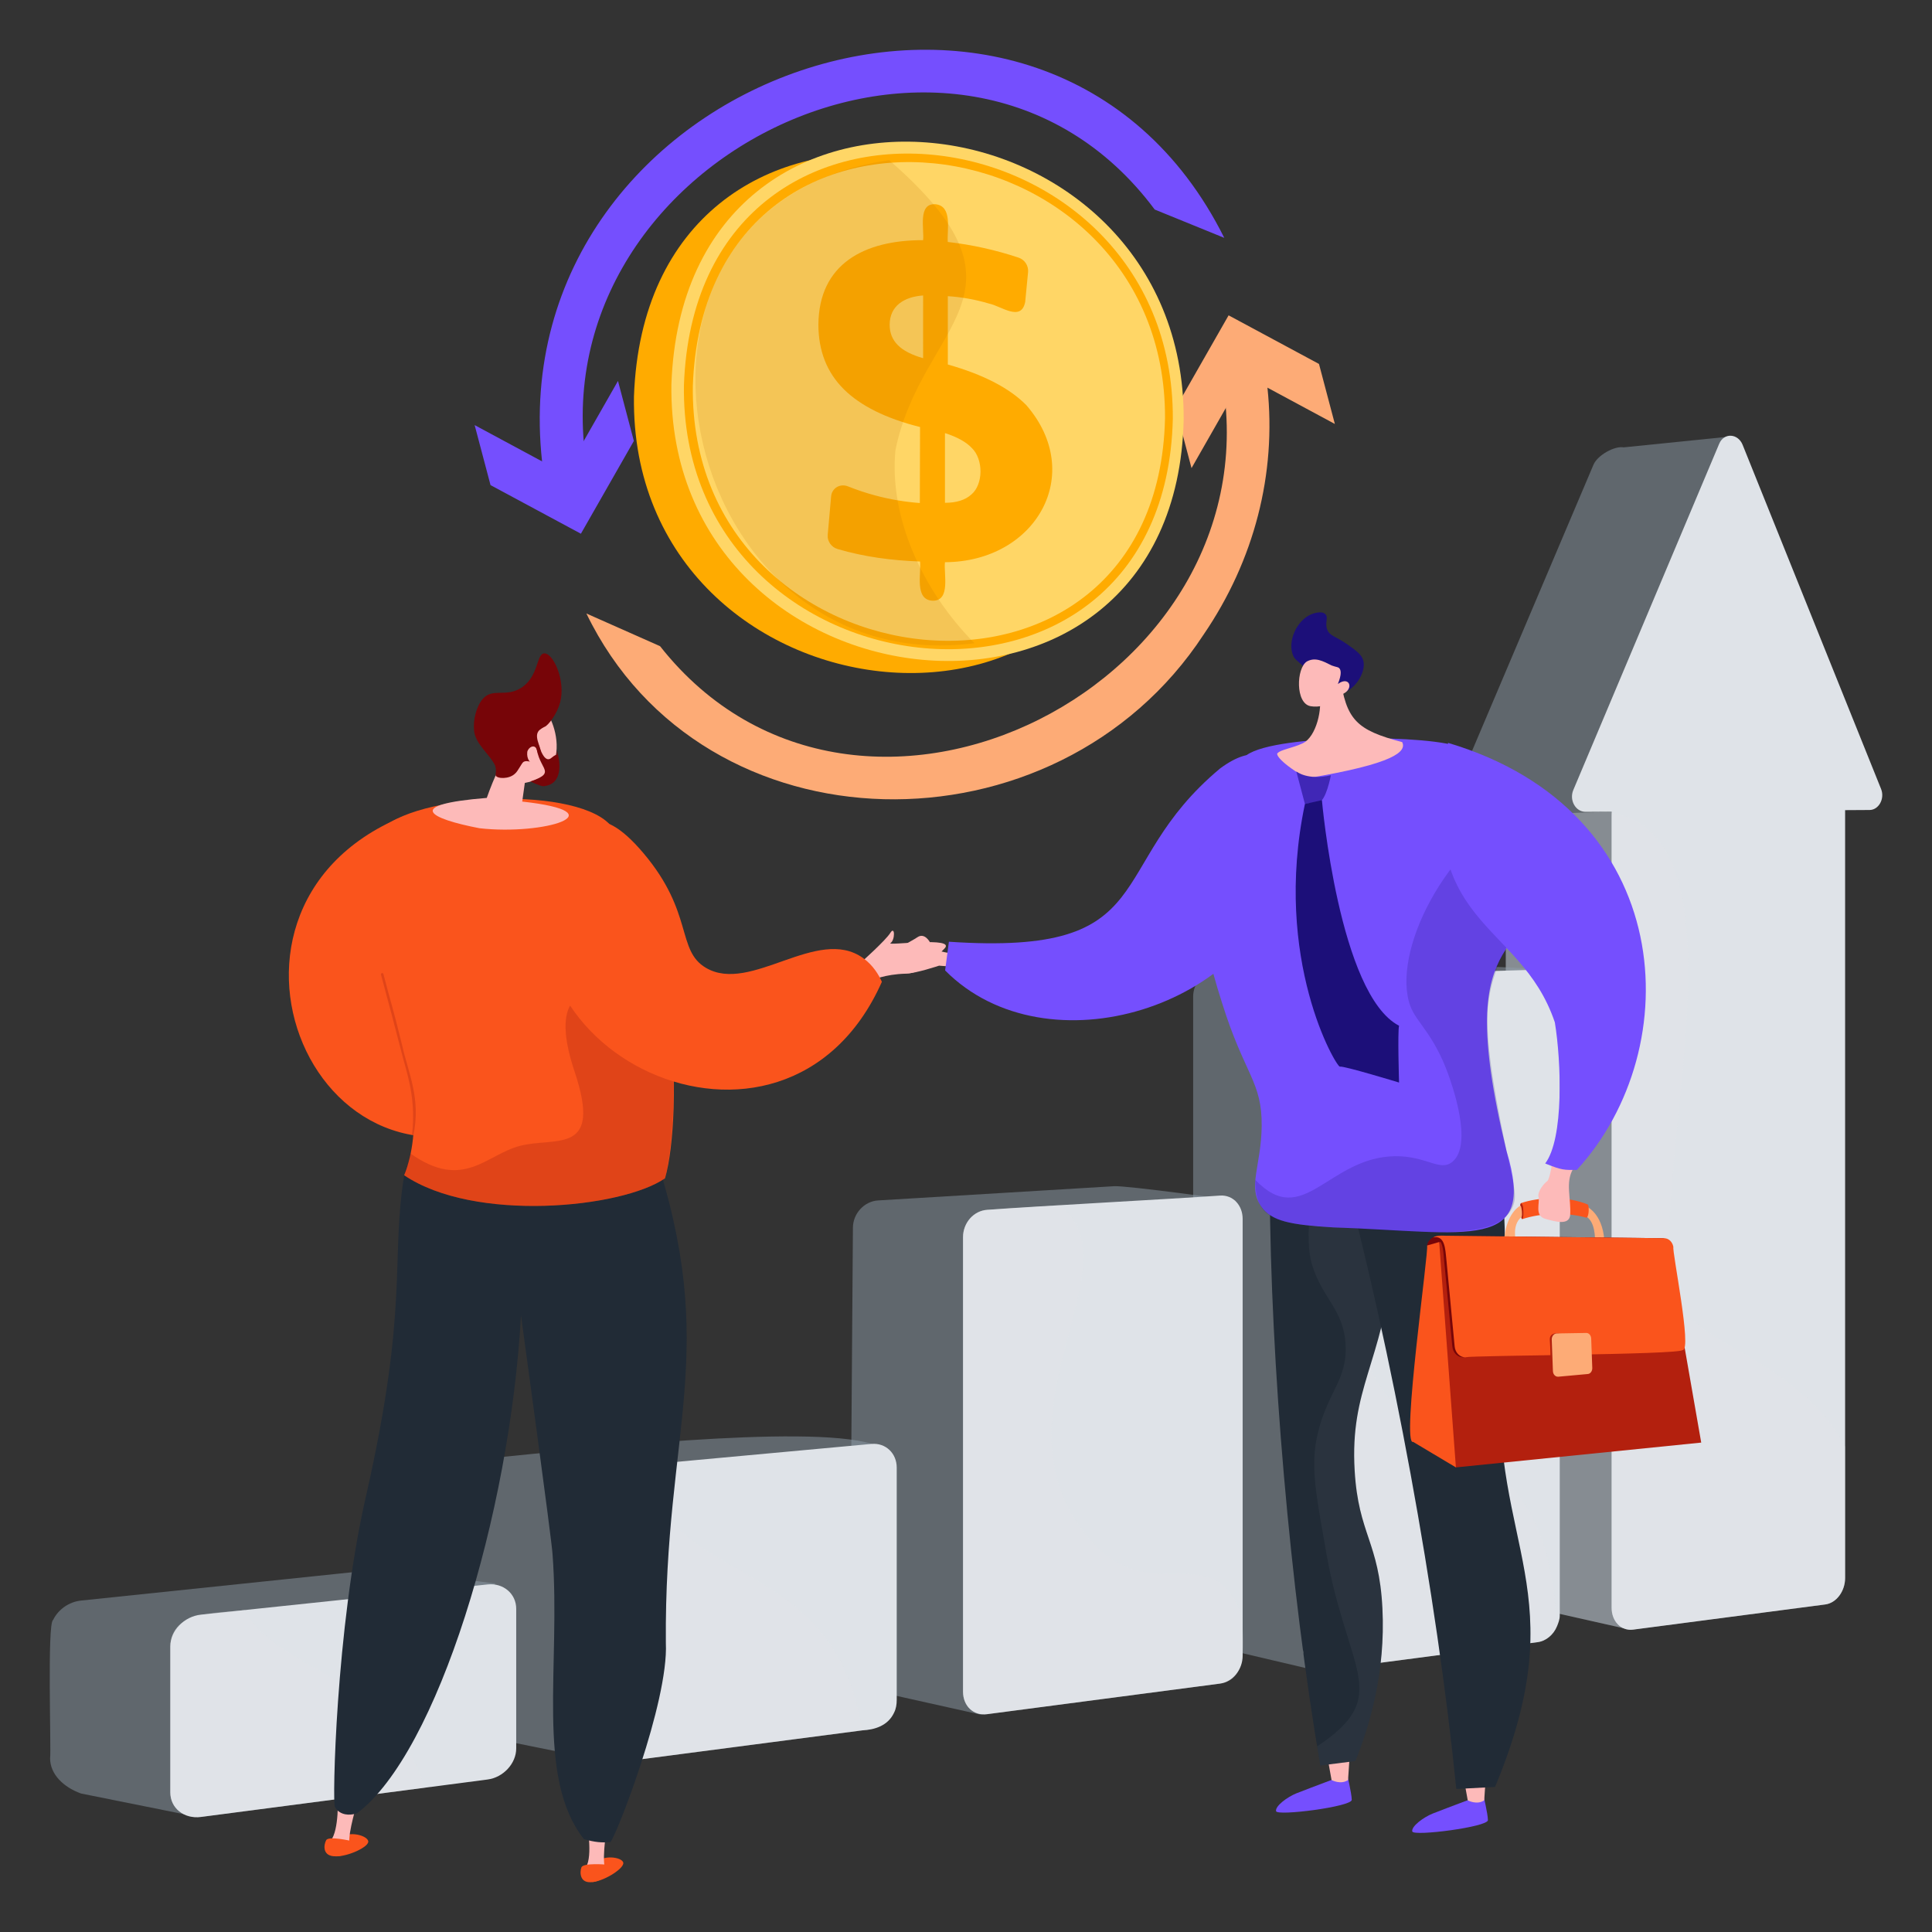 <svg fill="none" height="466" viewBox="0 0 466 466" width="466" xmlns="http://www.w3.org/2000/svg"><rect x="0" y="0" width="466" height="466" fill="#333333" stroke="none"/><path d="m428.871 183.885-11.512-78.6-25.731 2.619c-2.171-.408-6.299 1.876-7.276 4.179l-33.791 79.638c-1.045 2.47.56 5.305 2.991 5.288l9.649-.409v185.627c0 3.307 2.375 5.682 5.296 5.305l23.129 5.2c2.767-.361 28.668-14.474 28.668-17.665v-186.078l5.85-.03c2.219-.013 3.676-2.728 2.727-5.074z" fill="#919eab" opacity=".48"/><path d="m388.726 195.77-25.523.837v185.627c0 3.307 2.375 5.682 5.297 5.305l23.129 5.2c1.138-.153 6.215-2.637 11.779-5.729z" fill="#dfe3e8" opacity=".3"/><path d="m450.955 195.371-5.912.035v185.208c0 3.171-2.083 6.033-4.795 6.386l-46.337 6.068c-2.892.381-5.188-1.984-5.188-5.274v-192.026l-6.276.043c-2.406.021-3.999-2.8-2.964-5.261l35.196-83.532c1.134-2.688 4.52-2.517 5.646.281l33.398 83.012c.934 2.335-.57 5.043-2.768 5.06z" fill="#dfe3e8"/><path d="m317.468 402.93-24.164-5.673c-3.043.393-5.515-1.955-5.515-5.245v-151.632c0-3.289 2.472-6.03 5.515-6.12 16.641-.46 63.593-2.369 78.761-.246l-21.801 150.15c0 3.163-32.796 18.766-32.796 18.766z" fill="#919eab" opacity=".48"/><path d="m376.214 239.427v150.292c0 .88-.335 1.737-.655 2.525-.813 2.025-2.635 3.586-4.672 3.846l-51.203 6.71c-3.018.394-5.354-1.935-5.354-5.213v-156.078c0-3.271 2.298-5.998 5.316-6.09 7.276-.209 43.325-1.309 51.355-1.533 2.822-.1 5.213 2.39 5.213 5.541z" fill="#dfe3e8"/><path d="m236.5 413.561-25.483-5.685c-3.349.433-6.064-2.014-6.064-5.465l.77-106.25c0-3.451 2.729-6.412 6.064-6.614l56.925-3.434c3.123-.189 29.311 3.458 29.311 3.458l-24.418 104.217c-.004 3.316-33.949 19.359-37.105 19.773z" fill="#919eab" opacity=".48"/><path d="m299.729 294v105.375c0 3.306-2.371 6.308-5.467 6.709l-56.181 7.378c-3.309.435-5.798-1.993-5.798-5.43v-109.631c0-3.439 2.551-6.385 5.861-6.592 11.259-.857 44.414-2.607 56.156-3.439 3.094-.193 5.429 2.332 5.429 5.63z" fill="#dfe3e8"/><path d="m144.078 424.403-23.845-4.8c-3.701.478-6.713-2.076-6.713-5.707v-55.21c0-3.63 3.012-6.847 6.713-7.184 17.736-1.704 74.085-8.155 90.132-3.22l-21.049 56.093c0 3.482-41.749 19.573-45.238 20.028z" fill="#919eab" opacity=".48"/><path d="m216.291 353.988v56.007c0 1.082-.152 2.137-.632 3.086-1.431 3.105-4.575 4.154-7.754 4.293l-59.957 7.835c-3.663.478-6.75-2.061-6.75-5.673v-58.384c.279-7.882 9.111-7.35 14.747-7.883 7.536-.683 45.918-4.23 54.267-4.994 3.397-.308 6.079 2.248 6.079 5.713z" fill="#dfe3e8"/><path d="m89.324 378.769-69.771 7.286c-2.979.307-5.548 2.208-6.746 4.682-1.464.724-.432 31.663-.722 33.368 0 3.833 3.205 6.966 7.467 8.493l24.654 4.956c3.873-.506 52.008-17.826 52.008-21.49l11.562-14.069 11.698-20.04s-26.338-3.584-30.151-3.186z" fill="#919eab" opacity=".48"/><g fill="#dfe3e8"><path d="m124.511 388.044v33.678c0 3.651-3.132 7.005-6.908 7.497-9.853 1.271-58.273 7.614-69.123 9.029-4.075.535-7.403-2.116-7.403-5.927v-35.185c0-3.805 3.308-7.244 7.381-7.68 5.639-.561 61.937-6.55 69.152-7.286 3.772-.407 6.902 2.231 6.902 5.874z"/><path d="m445.049 348.938v31.662c0 3.171-2.083 6.033-4.795 6.386l-46.337 6.068c-2.892.38-5.188-1.984-5.188-5.274v-191.694c39.923 6.439-.536 114.182 20.279 122.852 5.508 5.865 27.002 12.462 36.041 30z" opacity=".3"/><path d="m375.406 392.24c-.813 2.025-2.558 3.586-4.595 3.847l-51.165 6.709c-3.018.394-5.316-1.935-5.316-5.213v-156.078c.129-8.73 11.066-5.616 16.464-6.427 8.567 6.505 11.151 15.856 7.35 27.778-36.429 114.84 34.606 55.845 37.262 129.384z" opacity=".3"/><path d="m299.729 390.373c-.237 5.059 1.732 14.718-5.467 15.71l-56.181 7.378c-3.309.435-5.798-1.993-5.798-5.431v-109.63c0-3.439 2.551-6.385 5.861-6.592l17.4-1.074c18.921 14.142-16.771 49.304 5.942 78.841 15.653 20.356 31.289-.441 38.243 20.798z" opacity=".3"/><path d="m207.905 417.383-59.957 7.834c-3.663.479-6.75-2.06-6.75-5.673v-58.383c.259-7.87 9.127-7.359 14.747-7.884 4.75 30.428 45.398 20.384 51.96 64.106z" opacity=".3"/><path d="m102.497 431.179-54.036 7.067c-4.073.535-7.381-2.116-7.381-5.928v-35.185c.132-8.929 11.871-7.931 17.986-8.797 7.608 14.852 34.345 14.852 43.431 42.843z" opacity=".3"/></g><path d="m324.895 427.895s1.114 4.568 1.149 6.224-17.974 3.962-18.254 2.743c-.281-1.219 2.728-3.439 4.911-4.313 5.049-1.974 8.75-3.295 12.194-4.654z" fill="#754ffe"/><path d="m320.141 423.632 1.032 5.709s2.212 1.227 3.976 0l.429-6.341z" fill="#fdbab9"/><path d="m357.739 432.785s1.114 4.569 1.149 6.225-17.973 3.968-18.249 2.741c-.276-1.226 2.728-3.439 4.911-4.313 5.05-1.973 8.745-3.294 12.189-4.653z" fill="#754ffe"/><path d="m352.985 428.526 1.033 5.71s2.211 1.226 3.976 0l.429-6.341z" fill="#fdbab9"/><path d="m311.515 273.102-5.251 13.362c.203 42.227 4.85 96.515 12.193 139.38l8.468-1.082c3.446-8.556 7.294-21.407 6.518-36.821-.806-16.079-5.784-17.819-6.695-33.203-1.183-19.931 6.65-25.911 9.149-50.221.957-9.294 1.142-21.346-1.353-35.747z" fill="#212b36"/><path d="m334.547 268.766-12.439 2.344c-6.477 13.857-7.485 27.816-5.681 33.808 2.551 8.477 7.714 10.841 8.128 19.527.41 8.586-4.407 11.221-6.775 21.581-1.637 7.174-.55 13.558 1.695 26.036 4.926 31.239 17.062 36.557-1.763 49.165.247 1.544.493 3.092.746 4.618l8.467-1.083c3.446-8.556 7.295-21.404 6.519-36.821-.807-16.078-5.785-17.818-6.696-33.202-1.182-19.932 6.65-25.911 9.15-50.221.959-9.297 1.144-21.351-1.351-35.752z" fill="#fff" opacity=".04"/><path d="m323.367 279.902c12.458 46.106 23.21 104.928 27.892 151.601l9.348-.489c19.59-47.031-.956-57.838 1.33-100.068.94-40.497 8.724-75.916-38.57-51.044z" fill="#212b36"/><path d="m232.883 230.377s-6.847-.593-7.837-1.716c-.989-1.122-1.631-1.182-1.779-2.211-.149-1.028-3.032-.533-1.833 1.699 1.199 2.233-1.507 1.061-2.037 1.008-1.213-.125-5.879-.263-5.744.029.135.291-2.089 3.219 1.213 4.742 2.895 1.328 2.048.742 3.93.832 1.883.091 7.712-1.84 7.712-1.84l4.991.385z" fill="#fdbab9"/><path d="m228.872 227.145-.909 6.926c24.486 24.684 74.824 8.831 82.023-24.913 2.341-13.992.241-35.556-15.678-23.821-28.5 23.764-13.254 45.327-65.436 41.808z" fill="#754ffe"/><path d="m304.233 291.039c-3.376-4.753-.015-9.884.085-19.425.115-10.815-4.116-12.266-9.568-29.744-5.894-18.505-11.489-43.639 5.967-59.754 7.342-5.256 45.641-4.918 51.703-1.731.864.376 18.838 8.455 21.247 23.804-2.038 30.527-24.539 14.581-10.308 73.363 7.488 24.684-9.082 19.585-41.838 18.493-10.29-.641-14.77-1.458-17.288-5.006z" fill="#754ffe"/><path d="m340.134 242.563c1.422 3.997 5.609 6.729 9.145 16.445.758 2.097 6.199 17.034 1.017 21.239-2.994 2.429-6.162-1.456-13.886-1.371-16.111.307-22.062 17.811-33.606 5.731-.169 9.966 5.644 10.411 18.718 11.444 26.252 1.645 39.378 2.469 43.095-4.446 1.543-2.872.586-5.116-1.254-14.039-1.915-9.293-4.867-23.611-4.599-33.117 1.417-24.875 25.77-30.051 10.12-51.137-20.775 10.526-33.216 36.693-28.75 49.251z" fill="#1c0f79" opacity=".2"/><path d="m382.348 290.859s4.18 1.42 4.623 8.424c-.682-.062-2.274-.025-2.274-.025s.296-5.092-2.681-6.123c.239-.592.332-2.276.332-2.276z" fill="#fdab76"/><path d="m366.842 290.197.318 3.868c4.651-1.578 10.999-1.65 15.548-.336.628-.506.573-2.935.293-3.188-4.996-2.106-11.645-1.867-16.159-.344z" fill="#fa541c"/><path d="m366.642 291.305c-.027-.941.212-1.639.631-.515.2.229.218 2.771.085 2.824-.311 1.451-.783-1.337-.716-2.309z" fill="#b3200e"/><path d="m362.75 299.409c.887.176 3.032.698 3.032.698s-1.402-4.546 1.241-6.601c.185-.559.062-2.138-.26-2.729-1.112.621-3.561 2.734-4.013 8.632z" fill="#fdab76"/><path d="m344.209 300.414s.111-2.406 3.879-2.363c.593.445.623 2.409.623 2.409z" fill="#770508"/><path d="m340.85 347.782 10.315 6.154 6.194-23.245-10.229-31.113-2.921.839c.523.78-6.299 48.531-3.359 47.365z" fill="#fa541c"/><path d="m347.13 299.578 54.866.581 8.339 47.794-59.17 5.983z" fill="#b3200e"/><path d="m348.087 298.049c-.72-.083-2.232.05-3.048.86 2.976-1.256 3.061 2.713 3.241 4.681.282 2.929 2.015 21.136 2.015 21.136.128 1.533 1.273 2.691 2.624 2.655 1.393-.499 50.654-2.218 51.877-3.314 2.175-.22-2.021-22.024-1.711-23.305-.214-1.211-1.122-2.089-2.177-2.102z" fill="#770508"/><path d="m348.65 298.06c-.794-.026-2.142-.13-2.986.42 2.844-.634 2.941 2.823 3.183 5.118.282 2.928 2.013 21.13 2.013 21.13.129 1.533 1.274 2.689 2.623 2.654 1.411-.49 51.165-.589 52.402-1.749 2.255-.046-2.577-23.679-2.266-24.868-.213-1.213-1.121-2.09-2.176-2.102z" fill="#fa541c"/><path d="m382.512 330.362c-10.732 2.824-7.945 2.883-8.706-7.252-.045-1.195.94-1.619 1.89-1.496l6.467.836c.615-.011 1.132-.35 1.161.4l.262 7.094c.029.751-.46.362-1.074.418z" fill="#b3200e"/><path d="m382.999 331.411-7.125.651c-.687.063-1.278-.542-1.308-1.346l-.284-7.603c-.03-.805.514-1.472 1.204-1.484l7.144-.121c.614-.011 1.137.595 1.165 1.346l.263 7.093c.029.749-.445 1.409-1.059 1.464z" fill="#fdab76"/><path d="m374.387 280.496s-.606 4.012-1.198 4.391c-.591.379-2.469 2.499-2.095 3.862.375 1.363-1.049 4.472 1.609 5.227 2.657.754 5.711 1.559 6.019-.85.282-4.043-1.259-7.951.758-11.267z" fill="#fdbab9"/><path d="m349.279 179.184c-8.387 44.838 17.314 42.4 25.751 67.412 1.547 9.426 2.22 28.011-2.328 34.037 4.093 1.654 4.529 1.562 7.623 1.562 27.011-29.452 24.184-86.594-31.046-103.011z" fill="#754ffe"/><path d="m338.214 179c-11.055-2.926-13.546-5.347-15.007-16.074 0 0-5.892 1.584-5.03 4.662.863 3.079-.606 10.138-3.988 11.714-2.368 1.104-5.305 1.547-5.937 2.284-.846.25.92 2.68 6.989 6.133 21.281-3.523 24.043-6.485 22.973-8.719z" fill="#fdbab9"/><path d="m315.332 161.486c-2.729-2.312-3.109-2.578-3.455-3.425-1.384-3.404.91-8.405 4.336-9.866.179-.077 2.474-1.031 3.454-.069.834.815-.194 2.118.475 3.768.626 1.544 1.993 1.552 4.675 3.425 2.208 1.543 3.58 2.502 3.996 3.974.858 3.036-2.48 7.806-5.761 7.948-1.176.045-1.543-.542-7.72-5.755z" fill="#1c0f79"/><path d="m322.774 167.733s-2.45 3.302-6.632 2.606c-3.746-.613-3.487-9.217-.91-10.798 2.009-1.087 3.813-.112 5.986.978 1.142.422 1.486.322 1.81.658.406.418.643 1.38-.333 3.8 3.136-2.302 4.211 1.98.079 2.756z" fill="#fdbab9"/><path d="m321.008 187.003s-1.187 6.412-3.043 6.536c-1.078.07-2.151.196-3.216.376l-2.077-7.841s2.706 2.231 8.336.929z" fill="#4027b6"/><path d="m318.846 193s4.129 46.899 18.606 54.407c-.371 1.502 0 13.703 0 13.703s-13.491-4.11-14.263-3.833c-.771.278-16.344-25.835-8.44-63.36z" fill="#1c0f79"/><path d="m208.012 231.824s5.608-4.999 6.744-6.823c1.135-1.825 1.167 1.752.03 2.474-1.137.723 16.038-1.686 13.011 1.33-3.027 3.015-5.209 5.852-9.274 6.042-10.575.305-10.331 5.536-10.511-3.023z" fill="#fdbab9"/><path d="m97.005 197.008c-55.214 23.014-18.225 105.142 35.203 67.543 2.552-2.943 3.898-6.204 4.653-8.943l-2.881-7.751c-3.519-4.293-8.311-5.315-10.87-5.953-6.309-1.571-11.066 1.269-14.684-1.806-1.999-1.703-2.397-4.153-2.751-6.343-1.213-7.454 2.951-12.043 3.254-16.641 1.351-8.342-.556-19.105-11.924-20.106z" fill="#fa541c"/><path d="m88.821 444.096c-.244-1.365-4.602-2.607-6.761-.767-1.07.908-1.808 2.748-1.188 3.579.224.306-.699.834.186.844 2.936.03 8.007-2.299 7.763-3.656z" fill="#fa541c"/><path d="m84.254 444.595-4.482-.641c2.077-2.528 1.693-10.579 1.693-10.579l4.766 1.073c-.105.609-2.239 7.352-1.977 10.147z" fill="#fdbab9"/><path d="m84.651 444.028s-5.395-1.257-5.979-.174c-.584 1.082-1.037 3.986 2.386 3.888s3.897-2.795 3.593-3.714z" fill="#fa541c"/><path d="m150.318 449.21c-.431-1.315-4.918-1.922-6.8.194-.936 1.05-1.412 2.977-.682 3.711.263.269-.576.92.303.81 2.909-.38 7.608-3.405 7.179-4.715z" fill="#fa541c"/><path d="m145.864 450.352h-4.526c1.707-2.798.211-10.715.211-10.715l4.869.389c-.017.616-1.199 7.596-.554 10.326z" fill="#fdbab9"/><path d="m157.596 277.224c16.371 48.933 2.577 67.4 3.009 119.054.7 14.308-12.251 47.302-13.394 48.03-2.179.18-3.667.052-6.353-.697-11.744-14.825-5.576-41.775-7.58-68.656-.11-2.964-7.612-57.699-7.612-57.699-2.668 48.053-20.161 105.436-39.505 120.075-.242.101-2.472.92-4.296-.296-.47-.302-.847-.731-1.088-1.239-.635-.503.188-42.813 7.438-74.654 10.523-46.218 5.941-57.034 9.274-77.674 2.886-17.868 60.107-6.244 60.107-6.244z" fill="#212b36"/><path d="m160.403 284.206c-10.412 7.206-45.987 10.732-62.92-.739 4.509-11.289 1.545-24.378-.781-31.257-4.122-14.523-11.458-43.008-6.605-50.327 6.988-10.628 47.726-12.589 56.876-3.135.151.141-1.659 1.12-.758 2.175 17.267 16.982 18.608 68.078 14.188 83.283z" fill="#fa541c"/><path d="m146.182 449.74s-5.518-.481-5.945.673c-.428 1.155-.476 4.089 2.901 3.511s3.471-3.319 3.044-4.184z" fill="#fa541c"/><path d="m132.974 185.4c2.729-5.01.534-11.16-.909-13.23l-.936-.998c-.662-.533-3.133-1.249-3.718-1.3-1.667-.084-5.075 5.979-7.024 15.332-1.12 2.362-2.114 4.783-2.979 7.252-20.161 1.628-13.864 4.987-1.745 7.315 15.647 1.763 33.719-3.853 10.297-6.431l.628-4.495c.726-.164 4.886-.877 6.386-3.445z" fill="#fdbab9"/><path d="m135.099 169.44c-.758 2.853-2.897 5.544-3.704 5.852-.021-.014-1.238.595-1.57 1.148-1.093 1.633 1.178 4.514.42 5.171-.55.479-2.274-.821-2.629-.378-.341.417.998 1.84.607 2.335-.303.379-1.178-.279-1.971.211-.442.307-1.375 2.325-2.014 2.802-1.418 1.413-4.343 1.28-4.7.459-.031-.708.266-1.073-.125-2.417-1.306-2.737-4.885-5.245-5.073-8.526-.256-2.453.56-5.711 2.094-7.513 2.407-2.76 5.545-.297 9.271-2.672 4.299-2.742 3.623-8.257 5.58-8.318 2.154-.061 5.223 6.568 3.814 11.846z" fill="#770508"/><path d="m129.407 180.667c-.438-1.148-1.893-.572-2.228.67-.428 3.71 4.156 4.316 2.228-.67z" fill="#fdbab9"/><path d="m129.394 178.438c.531.794 1.601 5.826 3.487 4.455 1.132-.935 1.338-.853 1.376-.79.038.114.032-.599.05-1.119.91 2.904 1.528 8.336-3.354 8.655 0 0-.631-.023-3.021-1.145 7.211-2.486.982-2.972 1.462-10.056z" fill="#770508"/><g fill="#770508" opacity=".2"><path d="m99.716 273.814c-.043.001-.085-.008-.123-.026-.039-.017-.074-.042-.102-.074s-.05-.069-.064-.11-.018-.084-.014-.127c.825-7.499-.713-12.951-2.069-17.759-2.416-9.27-3.4-13.087-5.448-20.638-.1-.368.483-.541.579-.153 2.034 7.834 2.133 7.439 4.523 17.207 1.511 6.741 4.558 12.848 2.718 21.68z"/><path d="m160.403 284.206c-10.412 7.206-45.986 10.732-62.92-.739.606-1.858 1.082-3.617 1.451-5.279 12.898 9.138 18.293.25 26.623-1.84 8.666-2.175 19.812 2.346 13.027-17.9-6.785-20.245 4.476-18.772 4.476-18.772l18.508 3.204c2.031 19.394.395 35.716-1.165 41.326z"/></g><path d="m208.127 231.046c2.526 1.787 3.881 4.216 4.584 5.766-23.511 52.942-99.621 16.466-77.688-32.827.843-1.273 3.617-5.463 7.922-5.944 2.718-.307 6.42.831 12.267 7.755 12.183 14.427 7.882 23.436 15.076 27.657 10.795 6.329 26.833-10.198 37.839-2.407z" fill="#fa541c"/><path d="m224.331 227.318s-1.274-2.473-3.046-1.261c-1.772 1.211-4.258 2.045-2.602 2.474 1.655.429 5.648-1.213 5.648-1.213z" fill="#fdbab9"/><path d="m149.058 91.883-12.773 22.384-21.801-11.733 3.831 14.476 21.798 11.726 12.776-22.375z" fill="#754ffe"/><path d="m295.296 57.373-16.779-6.832c-47.034-63.149-152.282-11.243-136.341 65.494.544 2.828-1.334 5.673-4.196 6.346-6.67 1.334-6.638-6.514-7.234-11.097-10.21-93.538 121.72-139.825 164.55-53.911z" fill="#754ffe"/><path d="m287.396 112.91 12.772-22.386 21.801 11.735-3.83-14.476-21.798-11.724-12.776 22.374z" fill="#fdab76"/><path d="m290.312 153.059c-35.504 54.275-120.634 53.306-148.873-5.084l17.762 7.879c48.004 60.886 150.843 8.609 135.08-67.104-.544-2.826 1.332-5.665 4.196-6.344 6.67-1.338 6.633 6.518 7.233 11.097 2.2 20.741-3.157 41.639-15.398 59.557z" fill="#fdab76"/><path d="m276.477 104.083c-1.925 85.586-124.636 71.831-123.566-8.433 3.096-86.908 123.876-71.238 123.566 8.433z" fill="#ffab00"/><path d="m285.506 101.176c-1.925 85.586-124.637 71.832-123.565-8.432 3.09-86.91 123.876-71.236 123.565 8.432z" fill="#ffd666"/><path d="m282.885 100.994c-1.841 81.702-118.951 68.533-117.923-8.045 2.945-82.928 118.213-68.012 117.923 8.045z" fill="#ffab00"/><path d="m281.005 100.866c-1.781 78.927-114.89 66.177-113.894-7.77 2.842-80.086 114.172-65.706 113.894 7.77z" fill="#ffd666"/><path d="m225.639 49.265c4.197.435 2.728 6.3 2.969 9.095 5.812.666 11.54 1.937 17.094 3.79.706.237 1.312.706 1.724 1.331s.606 1.372.55 2.122l-.699 7.217c-.961 4.894-5.817.992-8.67.417-3.253-.977-6.605-1.581-9.991-1.8v16.482c8.563 2.424 14.855 5.684 18.916 9.783 14.434 16.632 2.307 37.806-19.606 37.902-.349 2.706 1.458 9.368-2.973 9.287-4.437-.181-2.728-6.65-3.031-9.454-6.89-.253-13.432-1.116-19.896-3.01-1.493-.436-2.518-1.875-2.381-3.42l.821-9.277c.179-2.006 2.171-3.172 4.055-2.42 2.178.871 4.405 1.611 6.67 2.216 3.494.934 7.067 1.538 10.672 1.804l.053-18.333c-8.221-2.058-14.361-5.105-18.418-9.141-4.063-4.055-6.096-9.239-6.102-15.554.107-14.619 11.007-20.404 25.259-20.375.311-2.562-1.369-8.977 2.984-8.661zm-2.982 22.001c-4.501.325-8.046 2.441-8.071 7.065 0 1.962.657 3.6 1.971 4.917s3.347 2.366 6.098 3.148zm5.269 33.198v16.813c2.762 0 4.881-.664 6.358-1.993 2.918-2.453 2.931-8.478.151-11.192-1.37-1.473-3.54-2.682-6.509-3.628z" fill="#ffab00"/><path d="m215.992 108.52c6.366-30.933 35.822-37.393-1.516-69.879-76.41 10.832-51.705 125.934 20.573 116.503-12.712-12.793-20.655-30.661-19.057-46.624z" fill="#b76e00" opacity=".16"/></svg>